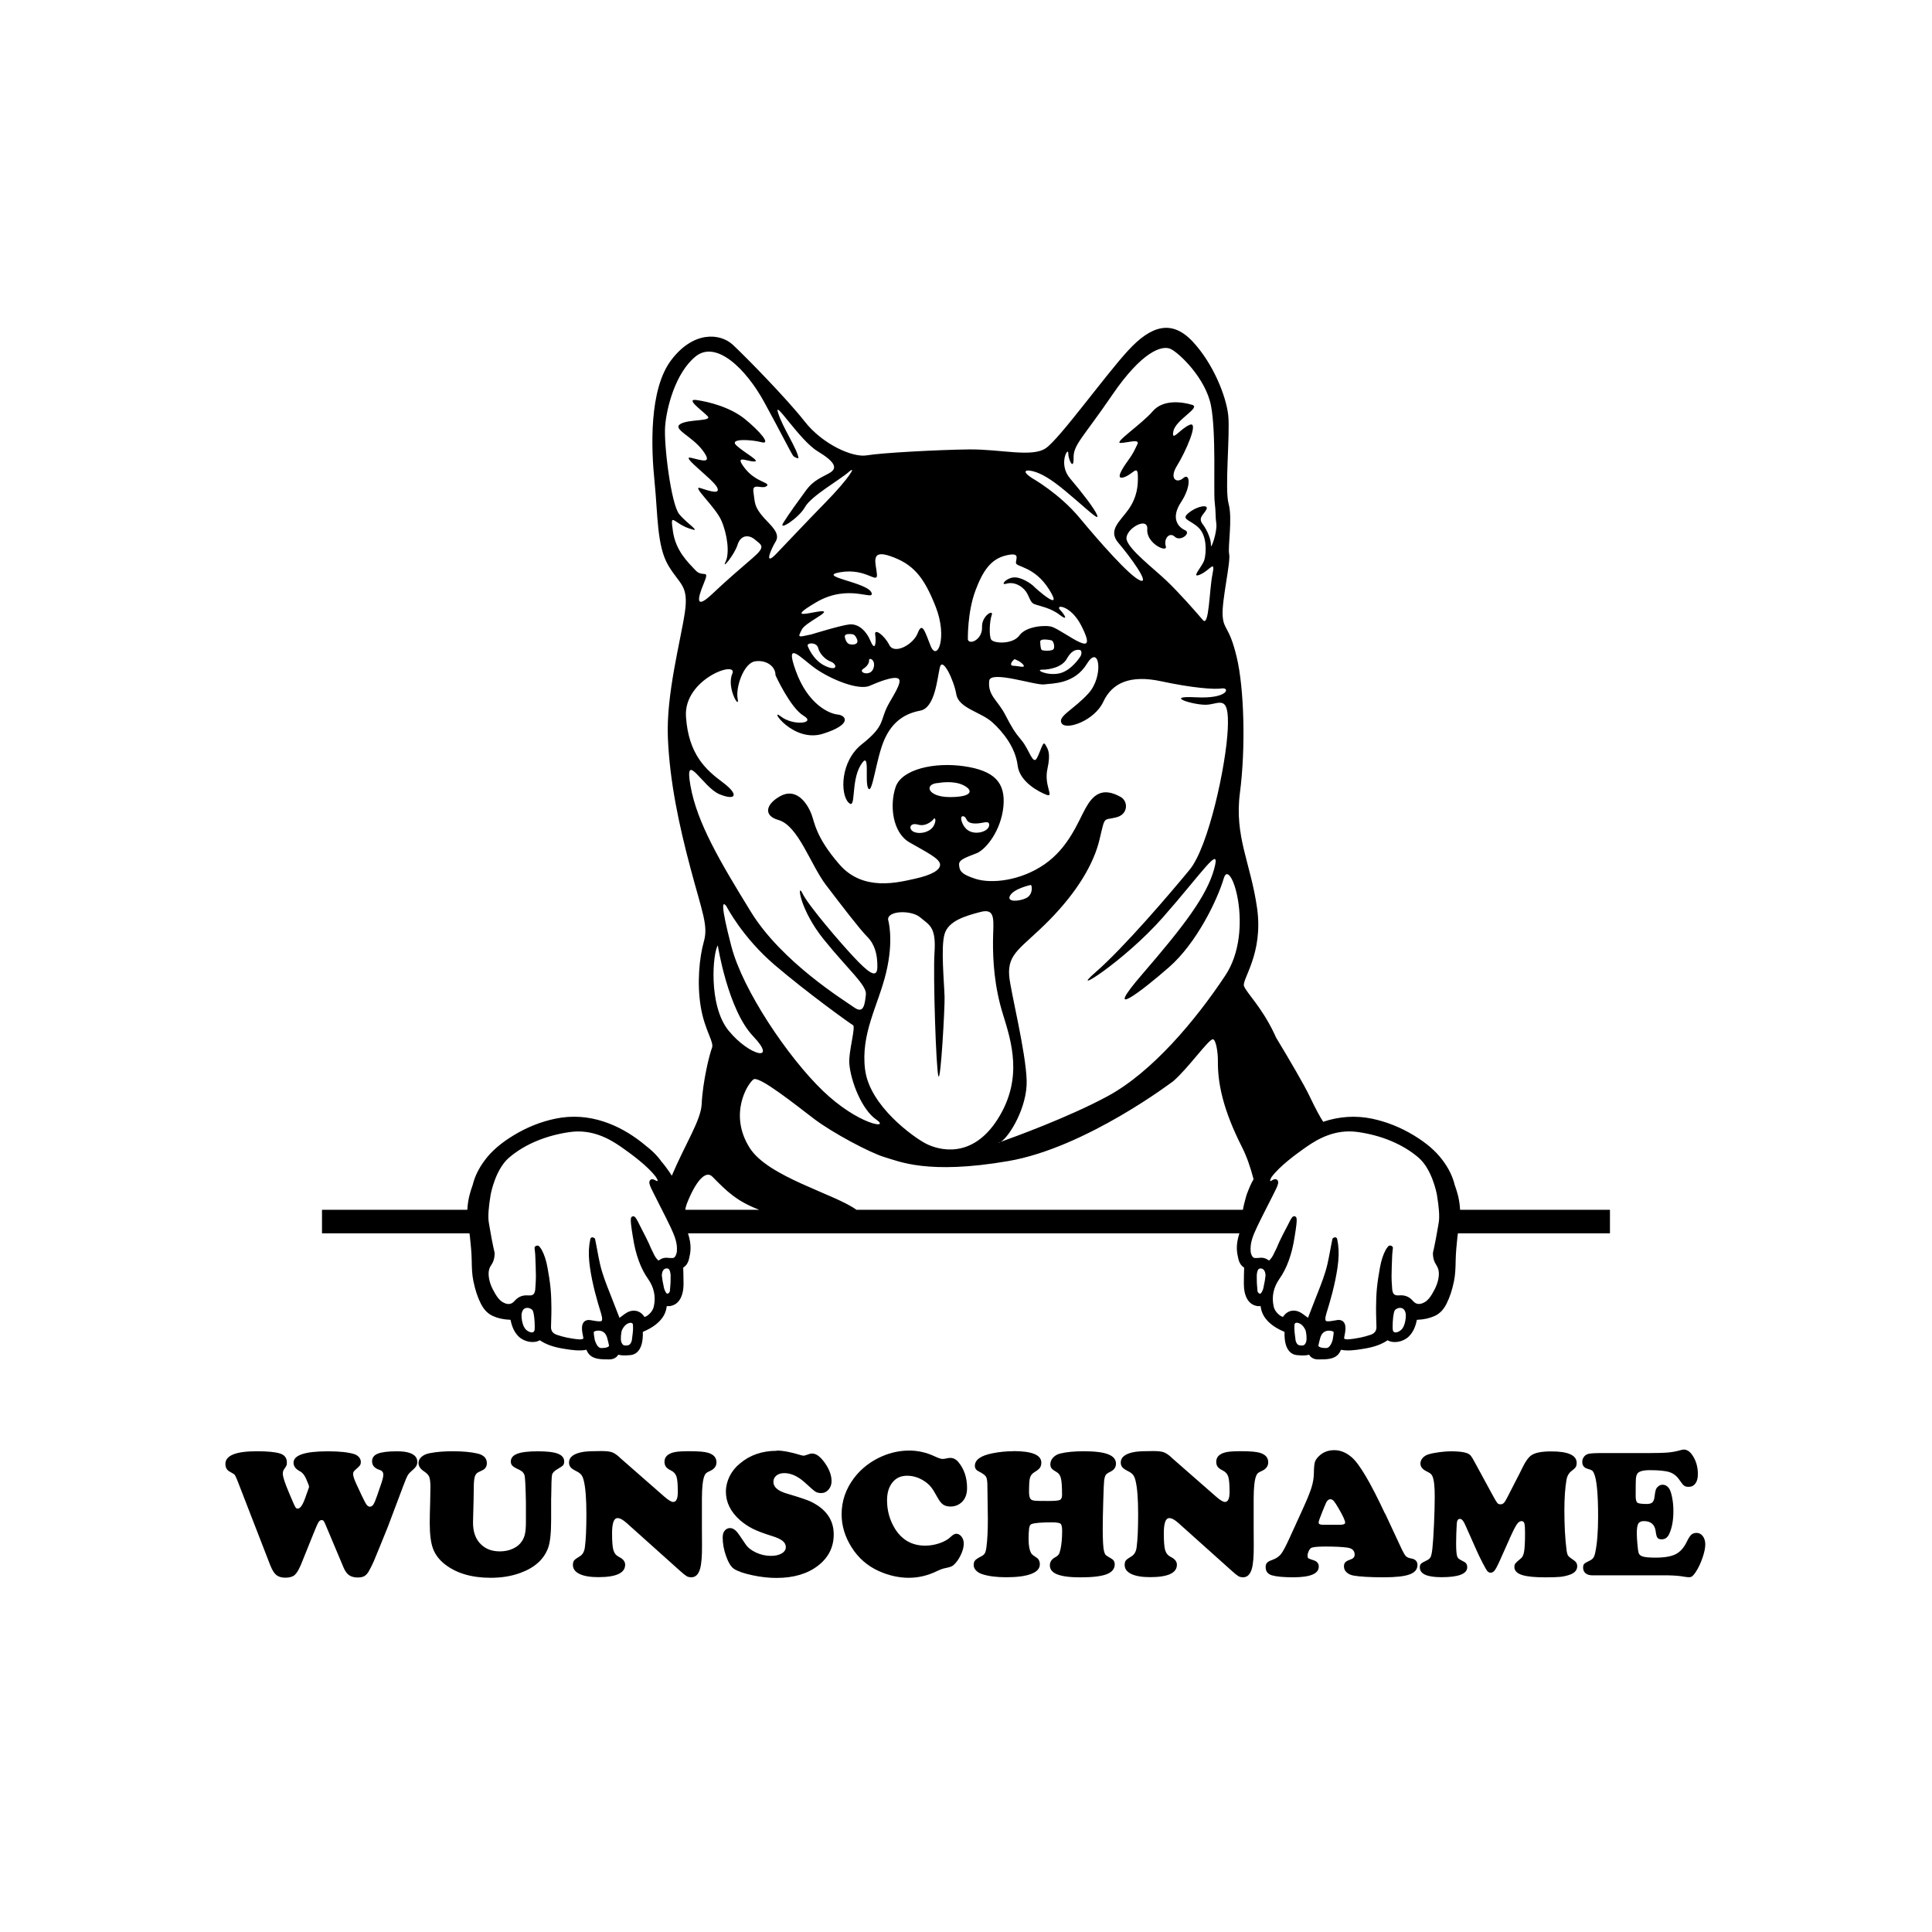 <svg width="1500" height="1500" viewBox="0 0 1500 1500" xmlns="http://www.w3.org/2000/svg">
  <!-- Gruppierte und zentrierte Elemente -->
  <g transform="translate(250.0, 254.553)">
    <!-- Original-Motiv skaliert -->
    <svg width="1000" height="800.893" viewBox="0 0 559.9 448.42">
      /2000/svg" viewBox="0 0 559.9 448.42"><defs><style>.cls-1{fill-rule:evenodd;}</style></defs><path class="cls-1" d="M484.37,407.4c.98,1.41,1.31,2.99,1.05,5.12-.29,2.36-1.21,4.74-2.88,7.49-.77,1.26-1.72,2.69-3.21,3.53-2.06,1.18-3.72,1.04-5.06-.52-.02-.02-.17-.18-.2-.2-1.55-1.73-3.4-2.42-5.78-2.24-1.86.13-2.68-.36-2.97-2.05-.06-.28-.08-.37-.09-.46l-.11-1.66c-.09-1.33-.19-2.71-.18-4.04.02-2.86.13-5.71.25-8.55l.04-1c.03-.6.11-1.21.18-1.82l.11-.96c.04-.37-.15-.73-.49-.9l-.26-.12c-.14-.06-.32-.1-.49-.1-.3,0-.61.1-.77.32-.11.15-.22.29-.34.44-.28.35-.55.7-.76,1.08-1.17,2.21-1.97,4.68-2.52,7.77-.5,2.82-1.02,5.86-1.32,8.98-.29,2.91-.34,5.89-.37,8.45-.02,1.8.04,3.61.09,5.42.03.97.06,1.95.08,2.92.04,1.7-.8,2.82-2.56,3.42-1.53.52-3.02.93-4.42,1.21-1.48.29-3.44.64-5.37.77h-.33c-.6,0-1.04-.1-1.34-.32-.03-.14-.04-.38.04-.75l.06-.31c.39-1.95.92-4.62-.29-6.1-.41-.5-1.24-1.12-2.8-.91-.53.07-1.06.17-1.58.26-1.61.29-3.13.46-3.45.02-.14-.18-.4-.84.21-2.88l.11-.41c1.65-5.27,3.69-12.31,4.77-19.66.59-3.98.68-7.23.28-10.22-.08-.55-.18-1.1-.28-1.65l-.13-.69c-.07-.41-.41-.72-.83-.75-.42.02-1.15.32-1.23.72l-.52,2.6c-.18.91-.35,1.83-.52,2.75-.35,1.86-.69,3.72-1.12,5.56-1,4.35-2.68,8.61-4.31,12.73l-1.1,2.8c-1.02,2.59-2.05,5.18-3.03,7.78,0,.03-.01.04-.02.06-.02-.01-.04-.02-.06-.04-.35-.25-.7-.51-1.05-.78-.59-.45-1.19-.9-1.82-1.29-2.89-1.8-6.05-1.15-7.83,1.58l-.28.11c-.38-.16-.77-.33-1.07-.55-1.54-1.12-2.5-2.49-2.83-4.06-.91-4.21-.06-8.21,2.52-11.9,1.61-2.28,2.92-4.84,4.01-7.81,1.17-3.18,2.01-6.59,2.58-10.41.01-.04.02-.07.03-.11.04-.22.89-5.4.89-6.89,0-.84,0-1.35-.36-1.72-.17-.17-.46-.29-.7-.29-.68,0-1.09.54-1.95,2.17l-.44.86c-.1.2-.24.48-.35.71-.85,1.58-3.76,7.07-4.77,9.77-.57,1.15-1.12,2.32-1.7,3.47-.28.59-.71,1.19-1.34,1.91-.09.09-.28.31-.42.31-.05,0-.22-.02-.54-.26-.86-.6-1.81-.9-2.85-.9-.78.02-1.38.08-1.97.13-1.16.1-1.71-.17-2.16-1.14-.14-.29-.26-.6-.34-.91-.04-.15-.06-.29-.07-.44l-.05-.34c-.3-3.73.92-6.69,2.67-10.46,1.1-2.38,3.08-6.26,4.98-10,1.33-2.62,2.59-5.08,3.39-6.75.95-1.95,1.14-2.97.71-3.65-.23-.37-.62-.58-1.07-.58-.17,0-.62,0-1.47.55h0c-1.4.94-.53-.77-.15-1.45,3.59-4.9,11.16-10.3,14.01-12.32,3.71-2.64,10.63-7.55,19.75-7.55,1.15,0,2.32.08,3.47.23,10.46,1.4,19.93,5.36,26.66,11.15,5.79,4.97,7.8,15.02,8.01,16.15.92,5.48,1.19,9.48.82,11.86l-.29,1.77c-.3,1.8-.63,3.59-.96,5.38-.21,1.1-.44,2.21-.66,3.31l-.19.95c-.05.22-.1.44-.16.66-.15.62-.32,1.25-.29,1.93.07,1.83.56,3.41,1.48,4.7M470.25,433.95c-.55,1.26-1.48,2.14-2.76,2.59-.29.1-.56.15-.81.15-1,0-1.2-.85-1.23-1.35-.02-.33-.03-.69-.04-1.04v-.3c.01-2.49.29-5.57.86-6.78.28-.58,1.3-1.2,2.38-1.2,1.43,0,2.3,1.03,2.5,2.99.01,1.82-.29,3.46-.91,4.94ZM439.33,439.98c-.29.98-1.15,3.36-2.62,3.48-.15,0-.33.01-.52.01-1.37,0-2.51-.28-2.91-.71-.11-.12-.15-.23-.14-.39.23-1.11.52-2.32.85-3.47.08-.27.17-.5.28-.73.85-1.97,2.55-2.26,3.48-2.26,1.12,0,1.88.39,2.01.56.07.6-.22,2.5-.43,3.52ZM427.81,440.81c-.54,1.45-1.2,1.51-1.43,1.53-1.81.18-2.56-.27-3.07-1.87l-.08-.27-.45-3.64c.02-.18-.01-.58-.08-.99-.02-.91.01-1.85.04-2.34.17-.59.55-.71.81-.74h.26c.06,0,.12,0,.2.01,1.49.23,2.71,1.37,3.6,3.39.24,1.06.62,3.48.2,4.9ZM409.26,417.25c-.18.81-.54,1.63-1,2.3-.27.39-.76.37-1.14,0-.23-.23-.43-.57-.45-.81-.09-.94-.17-1.88-.23-2.82l-.06-.87c-.03-.92-.04-2.17-.04-3.03,0-1.07.36-2.71,1-3,.21-.09.46-.14.7-.14,1.28,0,2.07,1.16,2.12,3.11-.15,1.44-.44,3.15-.91,5.27ZM402.13,376.34c-.04.06-.06.12-.09.19l-.11.34c-.18.54-.32,1.03-.42,1.47-.45,1.61-.98,3.67-1.18,5.05h-167.99c-9.43-6.92-38.42-14.23-46.44-26.95-9.23-14.63-.89-27.9,1.66-29.74,2.41-1.73,18.47,11.18,26.42,17.21,7.94,6.02,24.43,14.79,30.57,16.58,6.15,1.78,18.69,7.75,53.84,1.7,33.74-5.81,71.74-34.79,71.74-34.79,6.71-5.89,15.16-18.04,17.1-18.14,1.34-.07,2.26,5.59,2.22,9.43-.11,9.63,2.18,21.11,10.54,37.57,1.97,3.88,3.6,8.6,4.97,13.81-.56,1-1.08,1.99-1.5,2.95-.58,1.32-1,2.4-1.33,3.34ZM157.94,383.38c.08-.88.38-1.87.65-2.63,3.72-9.5,8.11-14.85,11.13-11.75,6.69,6.85,10.8,10.67,20.33,14.38h-32.11ZM154.19,401.86c-.01.14-.03.29-.07.44-.08.31-.2.62-.34.91-.45.97-1,1.25-2.16,1.14-.59-.05-1.19-.11-1.97-.13-1.04,0-1.99.3-2.85.9-.32.23-.48.26-.54.26-.14,0-.34-.21-.42-.31-.63-.72-1.06-1.32-1.34-1.91-.48-.96-.94-1.93-1.41-2.88-.92-2.33-3.31-7-4.93-10.1-.16-.33-.35-.7-.48-.97l-.44-.86c-.25-.47-.45-.83-.64-1.13-.01-.02-.04-.06-.04-.06v.02c-.45-.7-.8-.99-1.27-.99-.24,0-.53.12-.7.29-.36.37-.36.87-.36,1.72,0,1.49.85,6.67.89,6.89,0,.03.01.07.03.11.57,3.83,1.41,7.24,2.57,10.41,1.09,2.97,2.41,5.53,4.02,7.81,2.58,3.68,3.43,7.68,2.52,11.9-.34,1.57-1.29,2.94-2.83,4.06-.3.22-.7.39-1.07.55l-.28-.11c-1.78-2.73-4.95-3.38-7.83-1.58-.63.39-1.23.84-1.82,1.29-.34.27-.69.53-1.05.78-.02.01-.04.03-.06.04-.01-.02-.02-.04-.02-.06-.99-2.6-2.01-5.19-3.03-7.78l-1.1-2.8c-1.63-4.12-3.31-8.38-4.31-12.73-.43-1.84-.77-3.7-1.12-5.56-.17-.92-.34-1.83-.52-2.75l-.52-2.6c-.08-.41-.81-.71-1.23-.72-.42.03-.76.34-.83.75l-.13.69c-.1.55-.2,1.1-.28,1.65-.39,2.99-.31,6.24.28,10.22,1.08,7.36,3.12,14.39,4.77,19.66l.11.41c.61,2.04.35,2.7.21,2.88-.32.44-1.84.27-3.46-.02-.53-.09-1.06-.19-1.58-.26-1.56-.21-2.39.4-2.8.91-1.21,1.47-.68,4.15-.29,6.1l.06.31c.08.37.07.61.04.75-.29.22-.74.32-1.34.32h-.33c-1.93-.13-3.89-.48-5.37-.77-1.4-.28-2.88-.69-4.42-1.21-1.75-.6-2.59-1.72-2.56-3.42.01-.98.05-1.95.08-2.92.05-1.81.11-3.62.09-5.42-.03-2.56-.08-5.55-.37-8.45-.3-3.12-.81-6.16-1.32-8.98-.55-3.09-1.35-5.55-2.52-7.77-.21-.38-.48-.73-.76-1.08-.12-.15-.23-.29-.34-.44-.16-.22-.47-.32-.77-.32-.17,0-.35.03-.49.1l-.26.12c-.33.17-.53.53-.49.9l.11.96c.07.6.15,1.21.18,1.82l.04,1c.11,2.84.23,5.69.25,8.55,0,1.33-.09,2.71-.18,4.04l-.11,1.66c0,.09-.03.17-.08.46-.29,1.69-1.11,2.18-2.97,2.05-2.38-.18-4.23.52-5.78,2.24-.02.02-.18.18-.2.2-1.34,1.56-3,1.7-5.06.52-1.48-.84-2.43-2.26-3.21-3.53-1.68-2.75-2.59-5.13-2.88-7.49-.26-2.14.06-3.72,1.05-5.12.92-1.29,1.41-2.87,1.48-4.7.03-.68-.14-1.31-.29-1.93-.06-.22-.11-.44-.16-.66l-.2-.95c-.23-1.1-.46-2.21-.66-3.31-.33-1.79-.65-3.58-.96-5.38l-.29-1.77c-.38-2.39-.1-6.38.82-11.86.21-1.13,2.22-11.18,8.01-16.15,6.73-5.78,16.2-9.74,26.66-11.15,1.16-.16,2.32-.23,3.47-.23,9.12,0,16.03,4.91,19.75,7.55,2.8,1.99,10.17,7.25,13.84,12.09.7,1.03,1.67,2.68-.26,1.52-.05-.03-.07-.02-.12-.05-.23-.12-.43-.21-.59-.26-.02,0-.05-.02-.06-.02-.19-.05-.34-.06-.42-.06-.45,0-.85.21-1.07.58-.43.69-.23,1.71.71,3.65.81,1.66,2.06,4.13,3.39,6.75,1.91,3.75,3.88,7.62,4.98,10,1.75,3.77,2.96,6.73,2.67,10.46l-.05.34ZM151.52,415.04s-.2,2.75-.29,3.69c-.02.23-.21.58-.45.81-.38.37-.87.4-1.14,0-.46-.67-.82-1.48-1-2.3-.47-2.12-.76-3.83-.91-5.27.04-1.95.84-3.11,2.12-3.11.25,0,.49.05.7.15.64.28.99,1.92,1,3,0,.86,0,2.11-.04,3.03ZM135.13,436.56l-.45,3.64-.09.27c-.52,1.59-1.26,2.05-3.07,1.87-.22-.02-.88-.08-1.42-1.53-.42-1.42-.04-3.85.2-4.9.89-2.02,2.11-3.16,3.6-3.39.08-.01.14-.01.2-.01h.26c.27.02.65.15.81.73.02.49.06,1.42.04,2.34-.06.41-.1.8-.08.99ZM124.63,442.76c-.41.43-1.55.71-2.91.71-.19,0-.37,0-.52-.01-1.47-.12-2.33-2.51-2.62-3.48-.21-1.02-.5-2.92-.43-3.52.13-.16.89-.56,2.01-.56.93,0,2.63.29,3.48,2.26.11.23.2.47.28.73.33,1.15.62,2.36.85,3.47.01.16-.03.28-.14.39ZM92.48,434.29c0,.35-.02.71-.04,1.04-.03.51-.23,1.35-1.23,1.35-.25,0-.52-.05-.81-.15-1.28-.45-2.21-1.32-2.76-2.59-.63-1.47-.92-3.12-.91-4.94.2-1.96,1.06-2.99,2.5-2.99,1.08,0,2.11.62,2.38,1.2.57,1.2.85,4.29.87,6.78v.3ZM299.14,246.73c1.76-3.04,9.04-4.58,9.04-4.58.58.6.87,4.33-2.15,5.77-3.03,1.45-8.65,1.84-6.89-1.2ZM284.37,215.45c2.94-.01,5.8-1.67,5.65.77-.15,2.44-4.7,4.06-8.04,2.79-3.35-1.27-4.08-5.16-4.08-5.16-.42-2.08,1.42-1.92,2.08-.52.66,1.4,1.44,2.14,4.39,2.13ZM265.99,216.31c-1.34,2.66-5.41,3.91-8.33,2.93-2.92-.99-2.41-4.4,1.43-3.3,3.83,1.1,6.66-2.25,6.66-2.25.55-1.16,1.58-.03.24,2.62ZM268.04,197.83s6.31-1.23,10.76.97c4.45,2.2,4.09,5.18-5.87,5.17-9.96,0-11.37-5.87-4.89-6.14ZM236.09,322.53c-2.01-15.83,5.67-27.84,9.14-42.28,3.47-14.44.87-22.91.87-22.91-.46-4.08,10.11-4.37,13.96-1.06,3.85,3.31,6.98,3.94,6.2,15.26-.66,9.64.67,50.9,1.7,53.77,1.02,2.83,2.81-30.15,2.68-34.35-.21-6.98-1.66-21.59-.04-27.34,1.61-5.77,8.88-7.96,15.73-9.73,6.86-1.77,5.43,4.07,5.36,12.5-.08,8.44.54,19.8,4.27,31.82,3.71,12.01,9,28.13-2.28,45.82-11.29,17.69-25.88,13.27-31.08,10.63-5.2-2.65-24.49-16.3-26.5-32.13ZM176.8,305.56c-9.03-11.02-6.86-34.11-4.74-37.08,0,0,4.38,27.92,15.34,39.43,10.96,11.52-1.58,8.66-10.6-2.36ZM177.98,268.98c-4.9-18.82-3.91-20.03-2.11-17.43,0,0,6.84,13.38,20.93,25.42,14.09,12.03,32.76,25.46,34.03,26.15,1.27.69-2.01,11.73-1.61,16.69.64,7.82,5.47,20.04,11.69,24.33,6.48,4.47-7.83,2.3-23.17-12.47-15.34-14.77-34.84-43.87-39.75-62.69ZM160.16,198.99c-2.8-16.01,5.49.86,12.66,3.76,7.16,2.91,8.65.24,1.31-5.23-7.34-5.47-14.81-12.15-15.91-28.52-1.09-16.37,22.77-24.71,20.14-18.65-2.62,6.05,3.33,15.9,2.34,10.94-1-4.96,2.62-15.57,7.54-16.33,4.92-.76,8.96,2.21,8.9,6.06,0,0,6.48,14.2,12.18,17.57,5.71,3.37-4.51,4.57-9.94.28-5.44-4.29,5.3,11.71,18.4,7.57,13.1-4.14,9.89-8.01,6.47-8.34-3.93-.37-13.07-4.59-18.25-18.89-5.19-14.31,2.34-5.43,8.71-.98,6.37,4.44,18.39,9.52,23.38,7.36,2.87-1.25,10.79-4.61,12.61-3,1.68,1.48-2.93,8.08-4.72,11.54-3.58,6.9-1.1,8.79-11.28,16.84-9.47,7.49-9.42,21.65-5.87,25.33,3.55,3.68.88-8.93,5.33-16.22,4.45-7.3,1.54,7.4,3.32,10.13,1.78,2.73,3.37-12.87,6.91-21.04,3.54-8.16,9.18-11.57,15.65-12.77,6.46-1.19,7.38-13.93,8.54-18.8,1.16-4.87,6.14,5.64,7.16,11.7,1.02,6.05,10.64,7.66,15.57,12.09,4.95,4.44,10.17,11.19,11.09,18.85.87,7.17,9.3,11.48,12.46,12.7,3.69,1.43-1.13-3.91.48-11.2,1.62-7.3.07-8.78-.95-10.65-1.02-1.87-1.97,2.99-3.67,6.02-1.71,3.03-3.31-3.82-6.52-7.68-3.23-3.86-4.3-5.68-7.2-11.26-3.31-6.4-7.64-8.32-6.96-14.75.5-4.69,20.08,2.07,23.87,1.57,3.76-.5,13.16-.07,18.63-9,5.47-8.93,7.3,5.43.8,12.72-6.51,7.29-13.83,10.16-11.78,13.24,2.03,3.08,14.26-1.2,18.08-9.42,3.81-8.22,11.69-11.79,25.12-8.91,13.43,2.88,22.99,3.64,26.47,3.12,3.49-.51,2.86,4.61-11.38,3.85-14.23-.76-1.23,3.39,4.51,3.24,5.74-.16,10.13-5.18,9.38,10.62-.75,15.8-8.36,51.12-16.57,61.09-8.21,9.98-28.47,33.77-40.94,44.61-12.46,10.83,12.22-4.5,29.33-23.91,17.11-19.41,25.47-32.6,22.25-20.96-3.22,11.63-12.96,24.5-31.14,45.57-18.18,21.07-.25,7.43,11.64-3.02,11.89-10.44,20.88-29.03,23.72-38.62,2.84-9.59,13.63,22.71.67,42.27-12.96,19.56-31.85,42.04-51.12,52.48-16.98,9.2-41.04,17.92-46.49,19.86-.44.27-.84.43-1.14.4,0,0,.41-.14,1.14-.4,3.78-2.32,11.53-15.1,11.23-26.55-.33-12.71-7.12-39.31-7.6-45.64-.77-9.97,5.46-12,17.39-24.11,12.25-12.44,19.4-24.62,21.88-35.07,2.55-10.76,1.51-8.14,7.4-9.7,5.19-1.37,5.05-7,1.84-8.81-8.29-4.69-12.27-.64-15.4,5.04-3.13,5.68-7.27,16.97-17.73,24.2-10.45,7.24-23.07,8.52-29.92,6.36-6.85-2.16-7.04-3.85-7.24-6.18-.2-2.33,3.62-3.34,7.67-5,4.04-1.66,10.59-9.82,11.6-20.29,1.01-10.46-3.98-15.58-17.02-17.5-13.04-1.9-27.15,1.29-29.82,8.99-2.66,7.7-1.52,19.78,6.03,24.11,7.54,4.33,12.92,6.94,13.26,9.43.35,2.49-3.64,4.77-10.86,6.35-7.22,1.57-22.52,5.78-32.92-6.25-10.4-12.03-10.7-18.22-12.13-21.85-2.23-5.67-7.03-11.4-13.56-7.78-6.53,3.62-7.2,8.56-.83,10.34,8.71,2.44,13.92,19.36,20.75,28.32,6.83,8.96,14.73,19.29,17.93,22.48,3.19,3.2,4.46,7.57,4.38,13.18-.08,5.62-4.43,1.79-10.16-4.28-5.73-6.08-19.93-22.58-22.4-27.79-2.49-5.21-1.38,6.83,9.25,20.02,10.63,13.2,18.8,19.9,18.32,24-.48,4.1-.88,8.55-5.05,5.6-4.17-2.96-31.45-19.69-44.88-41.49-13.42-21.8-23.53-38.9-26.32-54.91ZM152.55,88.4c-1.27-8.65.1-3.67,6.78-1.3,6.68,2.39-.55-1.8-4.06-6.13-3.51-4.33-6.73-30.23-6.11-38.2.62-7.98,4.42-23.16,13.25-30.34,8.85-7.19,21.79,5.17,29.84,19.88,6.96,12.71,11.15,21.15,12.55,23.3.37.55,2.37,1.42,2.31.94-.48-3.89-6.8-13.08-8.85-19.59-2.06-6.52,9.39,11.97,17.17,16.67,7.79,4.7,8.65,7.38,5.4,9.33-3.24,1.95-7.01,3.01-10.46,7.73-3.45,4.72-7.49,10.26-9.86,14.09-2.37,3.83,6.89-2.19,9.48-6.92,2.6-4.73,15.3-11.93,18.99-15.21,3.69-3.28.26,2.63-9.99,13.12-10.24,10.49-16.19,16.91-21.57,22.5-5.38,5.58-2.42-1.82-.21-5.39,2.22-3.57-2.2-7.07-4.97-10.15-4.6-5.15-3.96-6.77-4.68-11.25-.72-4.49,3.67-1.13,5.7-2.68,2.04-1.56-4.67-1.59-9.42-7.73-4.75-6.13.53-3.09,3.91-2.98,3.38.1-4.3-3.86-7.63-7.01-3.34-3.15,6.58-2.53,10.93-1.37,4.35,1.16-.68-4.75-7.18-10.04-6.5-5.28-15.85-7.55-21.02-8.29-5.17-.75,2.43,4.59,4.74,6.97,2.31,2.38-8.12,1.23-11.79,3.43-3.67,2.2,5.06,5.3,9.65,11.46,4.59,6.15-.05,4.43-5.02,3.25-4.97-1.18,9.12,9.05,11.16,12.58,2.03,3.53-2.78,2-7.06.59-4.27-1.41,6.45,8.12,9.06,14.07,2.61,5.95,3.68,14.2,1.83,17.98-1.85,3.77,3.87-3.09,5.21-7.39,1.34-4.3,4.84-4.61,7.62-2.24,2.78,2.36,4.84,2.88-.94,7.86-5.77,4.98-11.03,9.46-17.89,15.92-6.87,6.45-6.42,2.34-3.53-4.61,2.89-6.95-.29-2.4-3.51-5.84-3.21-3.45-8.58-8.34-9.84-16.98ZM218.87,147.03c-5.58-2.53-7.75-8.81-7.75-8.81-.32-1.47,3.93-1.61,4.55.89.61,2.5,3.01,5.07,5.58,6.02,2.56.94,3.2,4.42-2.37,1.9ZM229.35,137.51c-1.62-.41-2.03-2.93-2.03-2.93-.39-1.31.99-1.56,2.23-1.49,1.24.07,2.08-.02,3.01,2.25.92,2.28-1.59,2.58-3.21,2.17ZM239.71,148c-1.29,3.81-6.92,1.79-4.42.22,2.5-1.57,2.53-3.42,2.53-3.42-.4-1.94,3.18-.61,1.89,3.2ZM241.23,107.14c-.32-4.54-3.25-11.03,5.77-7.93,9.95,3.42,14.64,8.96,19.77,22.02,5.27,13.42.64,24.13-2.2,17.02-2.48-6.19-3.63-10.72-5.59-5.6-1.92,5.04-10.17,9.52-12.36,5.22-2.18-4.31-6.64-7.49-6.15-4.51.49,2.99.09,7.77-1.97,2.87-2.07-4.89-5.52-7.71-9.3-7.31-3.78.41-16.49,4.34-16.49,4.34-6.19,1.36-5.84,1.38-4.12-2.13,1.46-2.97,12.3-7.68,9.06-7.94-3.25-.26-17.1,4.55-2.97-3.81,14.22-8.43,25.32-.49,24.24-4.13-1.4-4.67-24.51-7.17-13.62-9.03,11.28-1.93,16.24,5.4,15.94.91ZM300.63,146.9c-2.11-.04-.74-2.05.45-2.89,0,0,2.83,1.05,3.84,2.54,1,1.48-2.18.39-4.29.35ZM312.23,136.7c-.44-1.86,3.52-1.12,4.71-.91,1.19.21,1.69,3,1.06,3.89-.64.87-4.49.77-5.12.34-.62-.43-.65-3.32-.65-3.32ZM313.04,148.59c3.27.02,8.7-1.09,10.7-4.69,2-3.6,3.89-4.08,5.44-3.93,1.55.15.88,2.47.37,3.04,0,0-3.8,6.08-9.08,7.2-5.29,1.11-10.7-1.64-7.44-1.62ZM284.09,114.08c3.21-8.49,6.68-13.57,13.19-15.14,6.51-1.58,4.29,1.45,4.38,3.23.1,1.87,8.06,1.41,14.44,11.59,6.64,10.61-5.69-.34-6.7-1.4-1.02-1.07-5.56-4.28-8.93-3.85-3.37.43-5.59,3.5-3.08,2.72,2.51-.78,5.5.05,7.84,2.45,2.34,2.4,2.24,5.58,4.47,6.42,2.23.84,7.02,1.61,10.85,4.57,3.83,2.95,2.7.49.31-2.07-2.4-2.55,4.61-2.1,9.16,6.75,4.54,8.86,2.16,8.55-.92,7.17-3.1-1.38-8.99-5.56-11.65-6.51-2.67-.96-11.38-.39-14.27,3.67-2.89,4.06-11.36,3.55-12.32,1.77-.96-1.78-.66-8.05.28-10.63.94-2.58-4.45.25-4.22,5.33.23,5.08-5.17,7.83-6.15,5.44,0,0-.33-11.81,3.33-21.5ZM311.99,63.36c4.42,2.03,8.71,5.34,15.86,11.54,7.16,6.2,10.11,8.93,9.03,6.34-1.07-2.6-6.33-9.49-11.67-15.76-5.33-6.27-.79-13.95-.81-11.05-.02,2.89,2.44,7.85,2.32,2.1-.12-5.75,3.92-8.52,16.81-27.39,12.89-18.87,21.66-21.76,25.41-19.96,3.75,1.8,15.14,12.66,17.49,24.54,2.33,11.89,1.06,37.18,1.63,42.01.57,4.83.22,5.89.7,9.4.49,3.51-2.43,11.71-2.33,9.36.1-2.35-1.5-6.4-3.6-9.16-2.12-2.77.34-4.01,1.6-6.34,1.27-2.32-3.54-1.78-7.48,1.28-3.93,3.06.22,2.96,4.05,6.54,3.84,3.59,3.41,11.02,2.58,13.99-.84,2.97-6.2,8.28-1.89,6.46,4.31-1.81,6.78-6.96,5.39-.06-1.39,6.89-1.44,23-4.14,19.83-2.7-3.17-10.29-11.88-15.92-17.2-5.63-5.32-15.68-13-17.17-17.5-1.48-4.5,9.38-10.9,8.9-4.72-.47,6.19,9.05,10.41,8.05,7.29-1-3.12,1.54-6.37,3.93-4.09,2.37,2.28,7.25-1.59,4.46-2.84-2.8-1.25-6.48-5.02-1.77-12.18,4.71-7.16,3.8-12.98.97-10.48-2.83,2.5-6.28.31-2.69-5.42,3.59-5.73,9.74-19.51,5.49-17.74-4.25,1.77-8.04,7.84-7.09,2.8.95-5.03,12.11-10.28,8.17-11.48-3.94-1.2-12.49-2.65-17.16,2.8-4.67,5.46-17.11,13.8-14,13.76,3.11-.04,8.65-2.03,7.31.65-1.35,2.68-1.53,3.56-4.11,7.12-2.57,3.56-5.55,8.34-1.75,7.16,3.8-1.18,5.93-5.53,6.09-.88.16,4.64-.35,9.6-4.07,14.86-3.72,5.26-9.11,9.03-4.34,14.58,4.77,5.55,13.93,18.01,9.45,16.29-4.49-1.73-17.63-16.73-26.42-27.29-8.79-10.56-20.5-17.14-20.5-17.14-6.3-4.12-1.14-4.02,3.22-2.02ZM494.73,383.38c-.22-4.78-1.52-8.49-2.11-10.14-.11-.3-.18-.51-.21-.62-.94-3.83-2.7-7.4-5.42-10.98-2.93-3.87-6.82-7.23-12.26-10.55-5.82-3.54-11.97-6-18.3-7.32-7.05-1.46-14.17-1-21.19,1.34-.01,0-.02,0-.03.01-1.23-1.95-3.15-5.29-5.78-10.87-2.45-5.19-8.91-16.17-14.73-25.81-.27-.58-.55-1.22-.79-1.74-5.6-11.74-12.15-17.75-13.12-20.62-.97-2.87,8.48-14.03,5.71-33.76-2.78-19.73-9.96-31.16-7.47-50.23,2.53-19.38,1.87-45.33-1.41-58.99-3.27-13.67-5.68-11.59-6.11-18.04-.42-6.45,3.53-23.18,2.85-26.62-.68-3.43,1.53-15.51-.25-21.96-1.79-6.44.72-30.36-.17-38.54-.89-8.17-6.46-22.37-15.45-31.98-8.99-9.6-17.93-7.16-28.09,3.91-10.16,11.05-29.75,38.38-35.79,42.46-6.04,4.09-19.66.34-33.43.51-13.77.17-38.24,1.5-44.36,2.58-6.12,1.07-19.25-4.81-27.01-14.74-7.76-9.92-25.59-28.07-31.17-33.29-5.59-5.22-17.26-6.1-26.88,6.68-9.63,12.78-8.69,38.17-7.21,52.66,1.48,14.49.96,28.04,5.99,36.54,5.04,8.5,8.96,8.51,7.18,20.54-1.78,12.03-8.17,35.57-7.36,54.45.8,18.88,4.74,37.55,9.86,56.76,5.12,19.21,7.74,24.8,5.79,31.71-1.96,6.91-3.07,18.12-1.36,28.43,1.71,10.31,5.93,15.29,4.87,17.88-1.06,2.6-4.02,14.6-4.47,24.38-.33,7.01-6.9,16.86-12.99,31.13-1.3-2.08-2.84-4.21-4.69-6.38l-.15-.22c-.09-.14-.19-.27-.28-.39-1.12-1.45-2.44-2.85-4.04-4.27-.12-.11-.25-.21-.38-.32l-.71-.62c-.06-.06-.13-.1-.22-.14l-.38-.32c-.68-.58-1.37-1.15-2.08-1.7-5.35-4.2-10.74-7.18-16.46-9.09-7.01-2.35-14.14-2.8-21.19-1.34-6.33,1.31-12.49,3.77-18.3,7.32-5.44,3.33-9.34,6.68-12.26,10.55-2.71,3.58-4.48,7.15-5.42,10.98-.02.11-.1.32-.21.62-.59,1.65-1.89,5.37-2.11,10.14H0s0,10.24,0,10.24h64.1c.06.45.15.89.19,1.34.38,3.58.74,7.07.79,10.52.05,3.16.13,6.02.73,8.92.8,3.9,1.84,7.03,3.26,9.83,1.32,2.59,2.94,4.26,5.09,5.27,2.17,1.02,4.58,1.57,7.47,1.69.12,0,.23,0,.32.01.02.07.04.16.06.28.66,3.12,1.74,5.29,3.5,7.02,2.41,2.36,6.69,3.1,9.15,1.59,2.58,1.76,5.74,2.91,9.89,3.61l.91.15c3.14.53,6.58.99,9.5.38,1.47,4.1,5.69,4.14,8.54,4.17.4,0,.79,0,1.16.02.01,0,.22,0,.23,0,2.12,0,3.32-1.05,3.91-2.06.95.31,2.44.47,5.25.2,2.13-.21,5.66-1.76,5.42-10.05.02-.05.15-.13.3-.19,6.18-2.63,9.67-6.46,10.08-11.05h.41c.29,0,.56,0,.86-.02.13.02.26-.01.39-.06,3.59-.64,5.65-4.14,5.65-9.64,0-2.83-.1-5.78-.14-7.02.78-.46,2.01-1.53,2.55-3.89.63-2.77,1.25-5.67-.47-11.01h239.69c-1.71,5.34-1.09,8.24-.47,11.01.54,2.36,1.76,3.43,2.55,3.89-.05,1.24-.14,4.19-.14,7.02,0,5.51,2.06,9.01,5.65,9.65.12.05.26.08.39.06.3.01.58.02.86.02h.41s0,0,0,0c.42,4.6,3.91,8.42,10.08,11.05.15.06.28.14.3.19-.25,8.28,3.29,9.84,5.42,10.05,2.82.27,4.3.11,5.25-.2.59,1.01,1.79,2.06,3.91,2.06,0,0,.22,0,.23,0,.37-.01.76-.02,1.16-.02,2.85-.02,7.06-.06,8.54-4.17,2.91.61,6.36.15,9.5-.38l.91-.15c4.15-.7,7.32-1.85,9.89-3.61,2.47,1.51,6.74.78,9.16-1.59,1.76-1.73,2.85-3.9,3.5-7.02.03-.12.04-.21.06-.28.08,0,.19,0,.32-.01,2.89-.13,5.29-.68,7.47-1.69,2.16-1,3.78-2.68,5.09-5.27,1.42-2.8,2.45-5.93,3.25-9.83.59-2.9.68-5.76.73-8.92.06-3.44.41-6.94.79-10.52.05-.45.14-.89.19-1.34h66.09v-10.24h-65.16Z"/>
    </svg>
    
    <!-- Wunschname Text Element -->
    <g transform="translate(-75.0, 870.893) scale(3.833)" fill="#000000">
      <path d="M16.86,7.15l-.53-1.27c-.33-.74-.73-1.23-1.22-1.47-.87-.46-1.31-1.04-1.31-1.74,0-1.55,2.32-2.32,6.97-2.32,2.32,0,4.09.19,5.3.56.41.13.74.34.99.63.25.29.37.61.37.96,0,.3-.06.53-.17.69s-.43.47-.95.93c-.3.25-.45.52-.45.8,0,.42.23,1.12.69,2.11l1.03,2.21c.47,1,.81,1.64,1.01,1.92.2.27.43.41.68.41.28,0,.52-.16.72-.47s.46-.93.77-1.85l.87-2.54c.24-.73.36-1.27.36-1.63,0-.48-.25-.8-.76-.96-1.02-.33-1.52-.91-1.52-1.74,0-.73.39-1.25,1.18-1.56.79-.31,2.08-.47,3.88-.47,1.17,0,2.09.13,2.74.4.91.36,1.36.94,1.36,1.74,0,.35-.08.65-.25.91-.16.25-.49.59-.99,1.02-.33.28-.58.57-.75.89-.18.32-.44.96-.81,1.94l-3.18,8.44c-1.59,3.93-2.54,6.27-2.87,7.02-.33.75-.67,1.42-1.02,2.02-.27.44-.56.74-.89.92-.33.18-.76.26-1.31.26-.73,0-1.31-.16-1.75-.47-.44-.31-.81-.83-1.12-1.56l-3.59-8.53c-.19-.47-.34-.77-.44-.89-.1-.12-.23-.18-.4-.18-.25,0-.47.15-.65.45-.18.3-.53,1.08-1.03,2.34l-2.47,6.13c-.46,1.11-.9,1.85-1.32,2.21-.42.36-1.05.54-1.9.54-.76,0-1.36-.18-1.81-.54-.44-.36-.84-1-1.21-1.92L2.47,6.37c-.28-.7-.47-1.12-.57-1.24-.1-.13-.43-.33-.97-.63-.62-.31-.93-.85-.93-1.6C0,1.2,2.12.34,6.35.34c2.17,0,3.73.15,4.7.45.93.3,1.4.9,1.4,1.8,0,.28-.02.48-.07.61s-.22.41-.53.84c-.15.23-.22.51-.22.85,0,.61.41,1.86,1.22,3.78l.74,1.74c.31.73.52,1.17.63,1.32.1.15.25.23.44.23.47,0,.96-.67,1.45-2.01l.74-2.07c.06-.15.09-.26.09-.35,0-.1-.03-.22-.09-.38Z"/>
      <path d="M65.98,9.78v4.43c0,2.67-.2,4.57-.6,5.68-.86,2.35-2.75,4.05-5.66,5.1-1.77.65-3.76.98-5.99.98-3.88,0-6.99-.93-9.33-2.78-1.14-.91-1.92-1.96-2.36-3.16-.44-1.2-.65-2.93-.65-5.19,0-.88.03-2.33.09-4.36.04-1.43.05-2.37.05-2.83,0-1-.08-1.7-.23-2.09s-.48-.75-.99-1.09c-.8-.52-1.2-1.1-1.2-1.74,0-.47.2-.89.61-1.25.41-.36.94-.61,1.61-.74,1.33-.27,2.9-.4,4.72-.4,2,0,3.65.15,4.97.45,1.29.29,1.94.95,1.94,1.98,0,.51-.19.91-.56,1.22-.08.07-.45.26-1.09.56-.39.17-.65.48-.79.93-.14.45-.21,1.19-.21,2.21s-.05,3.33-.15,6.83c-.06,2.08.5,3.67,1.69,4.76.97.9,2.21,1.34,3.74,1.34.97,0,1.85-.18,2.63-.54.79-.36,1.39-.84,1.8-1.46.33-.47.55-1,.67-1.58.12-.58.18-1.37.18-2.38v-3.99c-.06-3.06-.15-4.86-.26-5.38-.12-.53-.51-.94-1.17-1.24-.63-.28-1.06-.53-1.29-.76-.23-.23-.34-.51-.34-.85,0-.73.43-1.25,1.3-1.59s2.25-.5,4.17-.5,3.23.16,4.08.49c.84.33,1.26.85,1.26,1.56,0,.35-.07.61-.22.78-.15.17-.53.43-1.14.78-.64.36-1.01.75-1.1,1.17-.09.42-.15,1.97-.17,4.66Z"/>
      <path d="M79.83,1.58l9.04,7.92c.85.74,1.46,1.11,1.83,1.11.63,0,.94-.67.94-2.02,0-1.52-.09-2.57-.27-3.12s-.56-.97-1.14-1.25c-.47-.23-.81-.47-1-.74-.19-.26-.29-.6-.29-1.01,0-1.02.7-1.67,2.09-1.96.57-.12,1.56-.18,2.98-.18,1.83,0,3.09.11,3.79.33,1.11.34,1.67.98,1.67,1.92,0,.79-.45,1.38-1.36,1.78-.36.16-.61.3-.74.42s-.25.3-.34.54c-.33.8-.5,2.31-.51,4.54v5.92c0,.91,0,2.15.02,3.72.01,2.13-.12,3.67-.38,4.61-.33,1.17-.92,1.76-1.78,1.76-.38,0-.7-.08-.97-.24-.27-.16-.72-.52-1.35-1.09l-10.76-9.64c-.75-.68-1.37-1.02-1.87-1.02-.74,0-1.11,1.02-1.11,3.07,0,1.68.09,2.83.28,3.45s.57,1.07,1.15,1.36c.81.4,1.22.92,1.22,1.56,0,1.68-1.81,2.52-5.43,2.52-1.63,0-2.9-.21-3.8-.64-.9-.43-1.35-1.04-1.35-1.82,0-.41.08-.72.25-.93.17-.21.55-.48,1.14-.83.57-.34.91-.94,1.03-1.8.21-1.56.31-3.81.31-6.74,0-3.12-.18-5.4-.54-6.83-.13-.52-.3-.91-.51-1.16-.21-.25-.54-.5-1.02-.73-.54-.27-.92-.53-1.13-.78-.21-.25-.32-.56-.32-.93,0-1.16,1-1.89,3-2.2.68-.1,1.86-.15,3.56-.15.97,0,1.67.08,2.11.23s.96.49,1.57,1.03Z"/>
      <path d="M111.67.2c1.25,0,2.88.31,4.9.93.24.07.44.11.58.11.12,0,.48-.11,1.09-.33.19-.07.4-.11.62-.11.81,0,1.67.64,2.57,1.92.9,1.28,1.35,2.51,1.35,3.67,0,.68-.2,1.25-.61,1.72-.41.47-.9.7-1.48.7-.48,0-.88-.1-1.18-.29-.3-.19-.97-.77-2-1.72-1.45-1.35-2.88-2.03-4.28-2.03-.68,0-1.22.16-1.62.49-.41.33-.61.76-.61,1.29,0,1.05.93,1.85,2.78,2.38,2.5.74,4.11,1.28,4.81,1.62,3.09,1.5,4.63,3.71,4.63,6.63,0,2.58-1.05,4.68-3.16,6.32-2.15,1.67-4.97,2.5-8.44,2.5-1.55,0-3.18-.18-4.9-.55s-2.96-.8-3.72-1.3c-.58-.39-1.1-1.23-1.57-2.53-.47-1.3-.7-2.57-.7-3.8,0-.59.12-1.04.36-1.34.3-.39.68-.58,1.14-.58s.9.24,1.33.71c.25.27.85,1.12,1.8,2.56.45.68,1.16,1.24,2.13,1.69s1.98.67,3.02.67c.9,0,1.62-.17,2.18-.5.56-.33.83-.76.83-1.28,0-.48-.22-.9-.65-1.25-.44-.35-1.14-.68-2.12-.98-1.73-.54-3.05-1.04-3.96-1.5s-1.75-1.03-2.54-1.71c-1.91-1.69-2.87-3.62-2.87-5.77,0-1.07.25-2.1.74-3.11.5-1.01,1.2-1.88,2.11-2.62,2.03-1.71,4.51-2.56,7.44-2.56Z"/>
      <path d="M138.52.2c1.77,0,3.47.39,5.12,1.16.77.36,1.31.54,1.62.54.22,0,.57-.05,1.05-.16.16-.04.33-.05.53-.05.63,0,1.18.29,1.65.87,1.16,1.4,1.74,3.15,1.74,5.23,0,1.46-.5,2.54-1.51,3.21-.54.36-1.16.54-1.83.54-.62,0-1.12-.13-1.51-.4-.39-.27-.76-.74-1.13-1.42-.52-.96-.94-1.64-1.27-2.06-.33-.42-.73-.8-1.2-1.13-1.17-.82-2.4-1.23-3.69-1.23s-2.24.45-2.97,1.35c-.73.9-1.1,2.11-1.1,3.62,0,2.08.53,3.99,1.58,5.72,1.43,2.31,3.47,3.47,6.14,3.47.98,0,1.95-.16,2.91-.49.96-.33,1.71-.75,2.24-1.27.46-.44.83-.65,1.13-.65.42,0,.79.2,1.09.59.3.39.45.87.45,1.42,0,.7-.21,1.49-.64,2.36-.42.87-.93,1.56-1.52,2.05-.25.21-.78.39-1.58.54-.46.08-1.07.31-1.83.67-1.79.86-3.66,1.29-5.59,1.29s-4.04-.45-6.04-1.36c-2.34-1.05-4.18-2.67-5.54-4.85-1.33-2.12-2-4.33-2-6.64,0-2.69.84-5.14,2.51-7.35,1.45-1.92,3.35-3.39,5.68-4.41,1.78-.77,3.61-1.16,5.5-1.16Z"/>
      <path d="M159.61.31c3.78,0,5.66.78,5.66,2.34,0,.42-.1.77-.29,1.04-.19.27-.56.56-1.11.89-.47.29-.77.67-.9,1.14-.13.47-.19,1.43-.19,2.87,0,.85.16,1.37.47,1.56.18.12.46.19.83.22s1.24.04,2.61.04c1.25,0,2.02-.07,2.32-.2s.46-.47.46-1c0-1.6-.07-2.71-.22-3.34-.14-.63-.43-1.06-.85-1.29-.53-.3-.88-.56-1.05-.77-.17-.21-.25-.49-.25-.84,0-.5.19-.95.56-1.35.38-.41.87-.68,1.47-.83,1.26-.3,2.84-.45,4.74-.45,2.23,0,3.87.2,4.93.61s1.59,1.04,1.59,1.9c0,.73-.38,1.27-1.12,1.63-.47.22-.78.43-.93.63-.14.2-.26.57-.34,1.12-.05.3-.11,1.65-.18,4.03-.07,2.38-.11,4.28-.11,5.68,0,2.46.09,4.02.27,4.68.1.36.21.61.33.73.12.12.5.36,1.14.73.46.25.69.64.69,1.16,0,.92-.55,1.59-1.64,2.01-1.1.42-2.87.63-5.33.63-2.15,0-3.74-.21-4.77-.64-.93-.39-1.4-.99-1.4-1.8,0-.69.36-1.23,1.07-1.62.35-.19.59-.39.72-.58s.25-.55.37-1.07c.22-1.02.33-2.26.33-3.74,0-.76-.11-1.23-.34-1.42-.22-.18-.81-.27-1.75-.27-2.17,0-3.55.12-4.14.36-.24.1-.39.38-.46.85-.07.58-.11,1.29-.11,2.14,0,1.38.19,2.37.58,2.98.13.19.45.44.94.75.51.29.76.77.76,1.43,0,.85-.59,1.5-1.76,1.94s-2.85.67-5.03.67c-1.99,0-3.61-.21-4.87-.62-.54-.18-.97-.44-1.28-.77s-.46-.7-.46-1.1.1-.71.29-.93c.19-.22.62-.5,1.27-.83.34-.17.58-.39.72-.65.14-.27.25-.71.32-1.34.18-1.42.27-3.27.27-5.55,0-.42,0-.93-.02-1.51-.05-2.9-.07-4.56-.07-4.97.01-1.04-.08-1.73-.26-2.06-.19-.33-.68-.7-1.48-1.1-.53-.25-.8-.63-.8-1.14,0-1.22,1.19-2.07,3.56-2.54,1.38-.28,2.79-.42,4.25-.42Z"/>
      <path d="M191.59,1.58l9.04,7.92c.85.74,1.46,1.11,1.83,1.11.63,0,.94-.67.94-2.02,0-1.52-.09-2.57-.27-3.12s-.56-.97-1.14-1.25c-.47-.23-.8-.47-1-.74-.19-.26-.29-.6-.29-1.01,0-1.02.7-1.67,2.09-1.96.57-.12,1.56-.18,2.98-.18,1.83,0,3.09.11,3.79.33,1.11.34,1.67.98,1.67,1.92,0,.79-.45,1.38-1.36,1.78-.36.16-.61.3-.74.42s-.25.3-.34.54c-.33.8-.5,2.31-.51,4.54v5.92c0,.91,0,2.15.02,3.72.01,2.13-.12,3.67-.38,4.61-.33,1.17-.92,1.76-1.78,1.76-.38,0-.7-.08-.97-.24-.27-.16-.72-.52-1.35-1.09l-10.76-9.64c-.75-.68-1.37-1.02-1.87-1.02-.74,0-1.11,1.02-1.11,3.07,0,1.68.09,2.83.28,3.45.19.62.57,1.07,1.15,1.36.81.4,1.22.92,1.22,1.56,0,1.68-1.81,2.52-5.43,2.52-1.63,0-2.9-.21-3.8-.64s-1.35-1.04-1.35-1.82c0-.41.08-.72.25-.93.17-.21.55-.48,1.14-.83.57-.34.91-.94,1.03-1.8.21-1.56.31-3.81.31-6.74,0-3.12-.18-5.4-.54-6.83-.13-.52-.3-.91-.51-1.16-.21-.25-.54-.5-1.02-.73-.54-.27-.92-.53-1.13-.78-.21-.25-.32-.56-.32-.93,0-1.16,1-1.89,3-2.2.68-.1,1.86-.15,3.56-.15.97,0,1.67.08,2.11.23s.96.49,1.57,1.03Z"/>
      <path d="M234.9,12.94l3.43,7.35c.33.68.6,1.12.82,1.33s.55.35,1,.43c.87.13,1.31.58,1.31,1.33,0,.88-.53,1.52-1.6,1.91-1.07.39-2.81.58-5.23.58-2.74,0-4.76-.12-6.08-.34-.61-.11-1.09-.33-1.44-.66-.36-.33-.54-.74-.54-1.21,0-.36.09-.64.28-.84.19-.2.54-.38,1.04-.55.57-.19.85-.52.85-.98,0-.81-.49-1.29-1.47-1.43-1.05-.15-2.54-.22-4.45-.22-1.61,0-2.57.1-2.89.29-.19.12-.36.34-.51.65-.14.31-.22.62-.22.91,0,.27.05.44.15.52s.44.21,1.01.39c.74.22,1.11.65,1.11,1.31,0,1.44-1.72,2.16-5.17,2.16-1.96,0-3.4-.13-4.32-.4-.85-.25-1.27-.81-1.27-1.67,0-.38.09-.67.28-.87.19-.21.52-.39,1.01-.56.79-.28,1.38-.67,1.79-1.17.41-.5.98-1.58,1.73-3.22l2.56-5.61c.94-2.06,1.58-3.6,1.9-4.62.32-1.02.49-2.02.5-3,.01-1.04.08-1.76.19-2.17.11-.41.37-.8.77-1.19.83-.85,1.9-1.27,3.19-1.27,1.22,0,2.39.48,3.5,1.43,1.55,1.31,3.8,5.11,6.75,11.42ZM222.27,15.23h3.56c.65,0,.98-.15.98-.44,0-.4-.45-1.38-1.36-2.94-.41-.71-.73-1.19-.94-1.43s-.45-.36-.69-.36c-.44,0-.8.41-1.09,1.22-.05.11-.22.54-.53,1.29-.51,1.23-.76,1.97-.76,2.21,0,.3.28.45.83.45Z"/>
      <path d="M260.16,17.97l-2.18,4.88c-.38.82-.68,1.38-.91,1.66-.23.28-.48.43-.76.43s-.5-.11-.71-.34c-.13-.15-.44-.68-.92-1.6-.48-.92-.87-1.74-1.19-2.45l-2.4-5.39c-.33-.75-.67-1.12-1.03-1.12-.39,0-.6.32-.64.96-.08,1.43-.13,2.75-.13,3.96s.06,2.11.18,2.56c.08.27.2.46.34.58.14.12.52.34,1.13.65.4.21.6.56.6,1.07,0,1.36-1.74,2.03-5.21,2.03-2.93,0-4.39-.66-4.39-1.98,0-.34.08-.58.23-.74s.54-.38,1.17-.68c.4-.18.67-.43.81-.74.14-.31.26-.93.35-1.83.11-.97.21-2.56.31-4.76.1-2.21.15-4.1.15-5.67,0-1.97-.15-3.31-.45-4.01-.11-.24-.23-.42-.37-.54-.14-.12-.4-.28-.79-.47-.86-.41-1.29-.94-1.29-1.6,0-.42.16-.81.48-1.16s.75-.6,1.28-.74c.53-.16,1.24-.29,2.13-.41.89-.11,1.64-.17,2.26-.17,1.55,0,2.64.13,3.29.38.31.12.56.29.74.49.18.21.44.63.78,1.27l3.78,6.95c.41.76.7,1.23.85,1.4.16.17.38.25.65.25.24,0,.46-.09.64-.27.19-.18.41-.52.66-1.02l2.56-4.99c.31-.64.52-1.06.62-1.25.59-1.21,1.18-2.01,1.76-2.41.74-.52,2.08-.78,4.03-.78,3.42,0,5.14.78,5.14,2.34,0,.35-.07.63-.2.84-.13.21-.41.47-.82.77-.56.42-.91,1.03-1.05,1.83-.28,1.67-.42,3.7-.42,6.1,0,3.09.14,5.79.44,8.11.07.57.18.96.34,1.16.15.21.54.51,1.17.93.44.29.65.68.65,1.16,0,.85-.56,1.45-1.69,1.8-.58.19-1.19.32-1.83.38-.64.06-1.63.09-2.96.09-2.05,0-3.57-.14-4.58-.44-1.11-.33-1.67-.88-1.67-1.67,0-.29.07-.53.22-.72.15-.19.52-.53,1.13-1.03.31-.25.53-.74.64-1.47.11-.73.17-1.96.17-3.7,0-.97-.04-1.6-.14-1.91-.09-.3-.28-.45-.57-.45-.34,0-.67.23-.98.7-.32.47-.79,1.4-1.42,2.79Z"/>
      <path d="M278.8.71h9.33c1.89,0,3.26-.04,4.13-.12.87-.08,1.71-.24,2.53-.48.25-.07.45-.11.6-.11.63,0,1.19.34,1.67,1.02.8,1.1,1.2,2.43,1.2,3.99,0,.79-.17,1.41-.5,1.86-.33.45-.79.68-1.37.68-.4,0-.71-.08-.93-.25-.22-.16-.52-.53-.9-1.1-.53-.81-1.21-1.35-2.02-1.62-.82-.27-2.16-.41-4.02-.41-1.39,0-2.24.25-2.54.74-.16.27-.25.62-.28,1.07-.03.45-.04,1.59-.04,3.43,0,.73.12,1.18.36,1.35.24.18.88.26,1.91.26.51,0,.88-.11,1.11-.32.23-.21.38-.59.44-1.13.08-.7.17-1.18.26-1.44.09-.26.26-.49.5-.68.25-.22.55-.33.89-.33.5,0,.92.24,1.27.71.25.35.47.97.64,1.86.18.89.26,1.82.26,2.79,0,1.91-.3,3.48-.89,4.7-.33.67-.82,1-1.49,1-.41,0-.7-.11-.85-.32-.16-.21-.28-.65-.36-1.32-.18-1.37-.98-2.05-2.4-2.05-.54,0-.92.17-1.12.52-.2.34-.3.98-.3,1.92,0,.57.04,1.3.12,2.21.08.9.16,1.5.25,1.79.1.36.4.61.9.75.5.14,1.34.21,2.51.21,1.82,0,3.18-.23,4.1-.7.92-.47,1.67-1.31,2.25-2.53.34-.7.64-1.17.92-1.42.27-.24.63-.36,1.06-.36.51,0,.93.22,1.26.66.33.44.5,1,.5,1.66,0,.73-.19,1.63-.56,2.72-.38,1.09-.83,2.06-1.38,2.9-.28.41-.51.69-.69.83-.18.14-.41.21-.69.21-.23,0-.56-.04-1-.11-.77-.15-1.81-.24-3.1-.27h-15.39c-.62,0-1.1-.14-1.43-.41s-.51-.66-.51-1.15c0-.35.07-.6.22-.76s.48-.36,1-.6c.36-.16.63-.35.81-.58.18-.23.31-.57.41-1.02.4-1.83.6-4.29.6-7.39,0-4.67-.29-7.62-.87-8.84-.12-.24-.25-.41-.4-.51-.15-.1-.45-.21-.91-.34-.69-.21-1.03-.67-1.03-1.38,0-.39.12-.73.34-1.03s.53-.5.91-.6c.47-.11,1.39-.16,2.74-.16Z"/>
    </g>
  </g>
</svg>